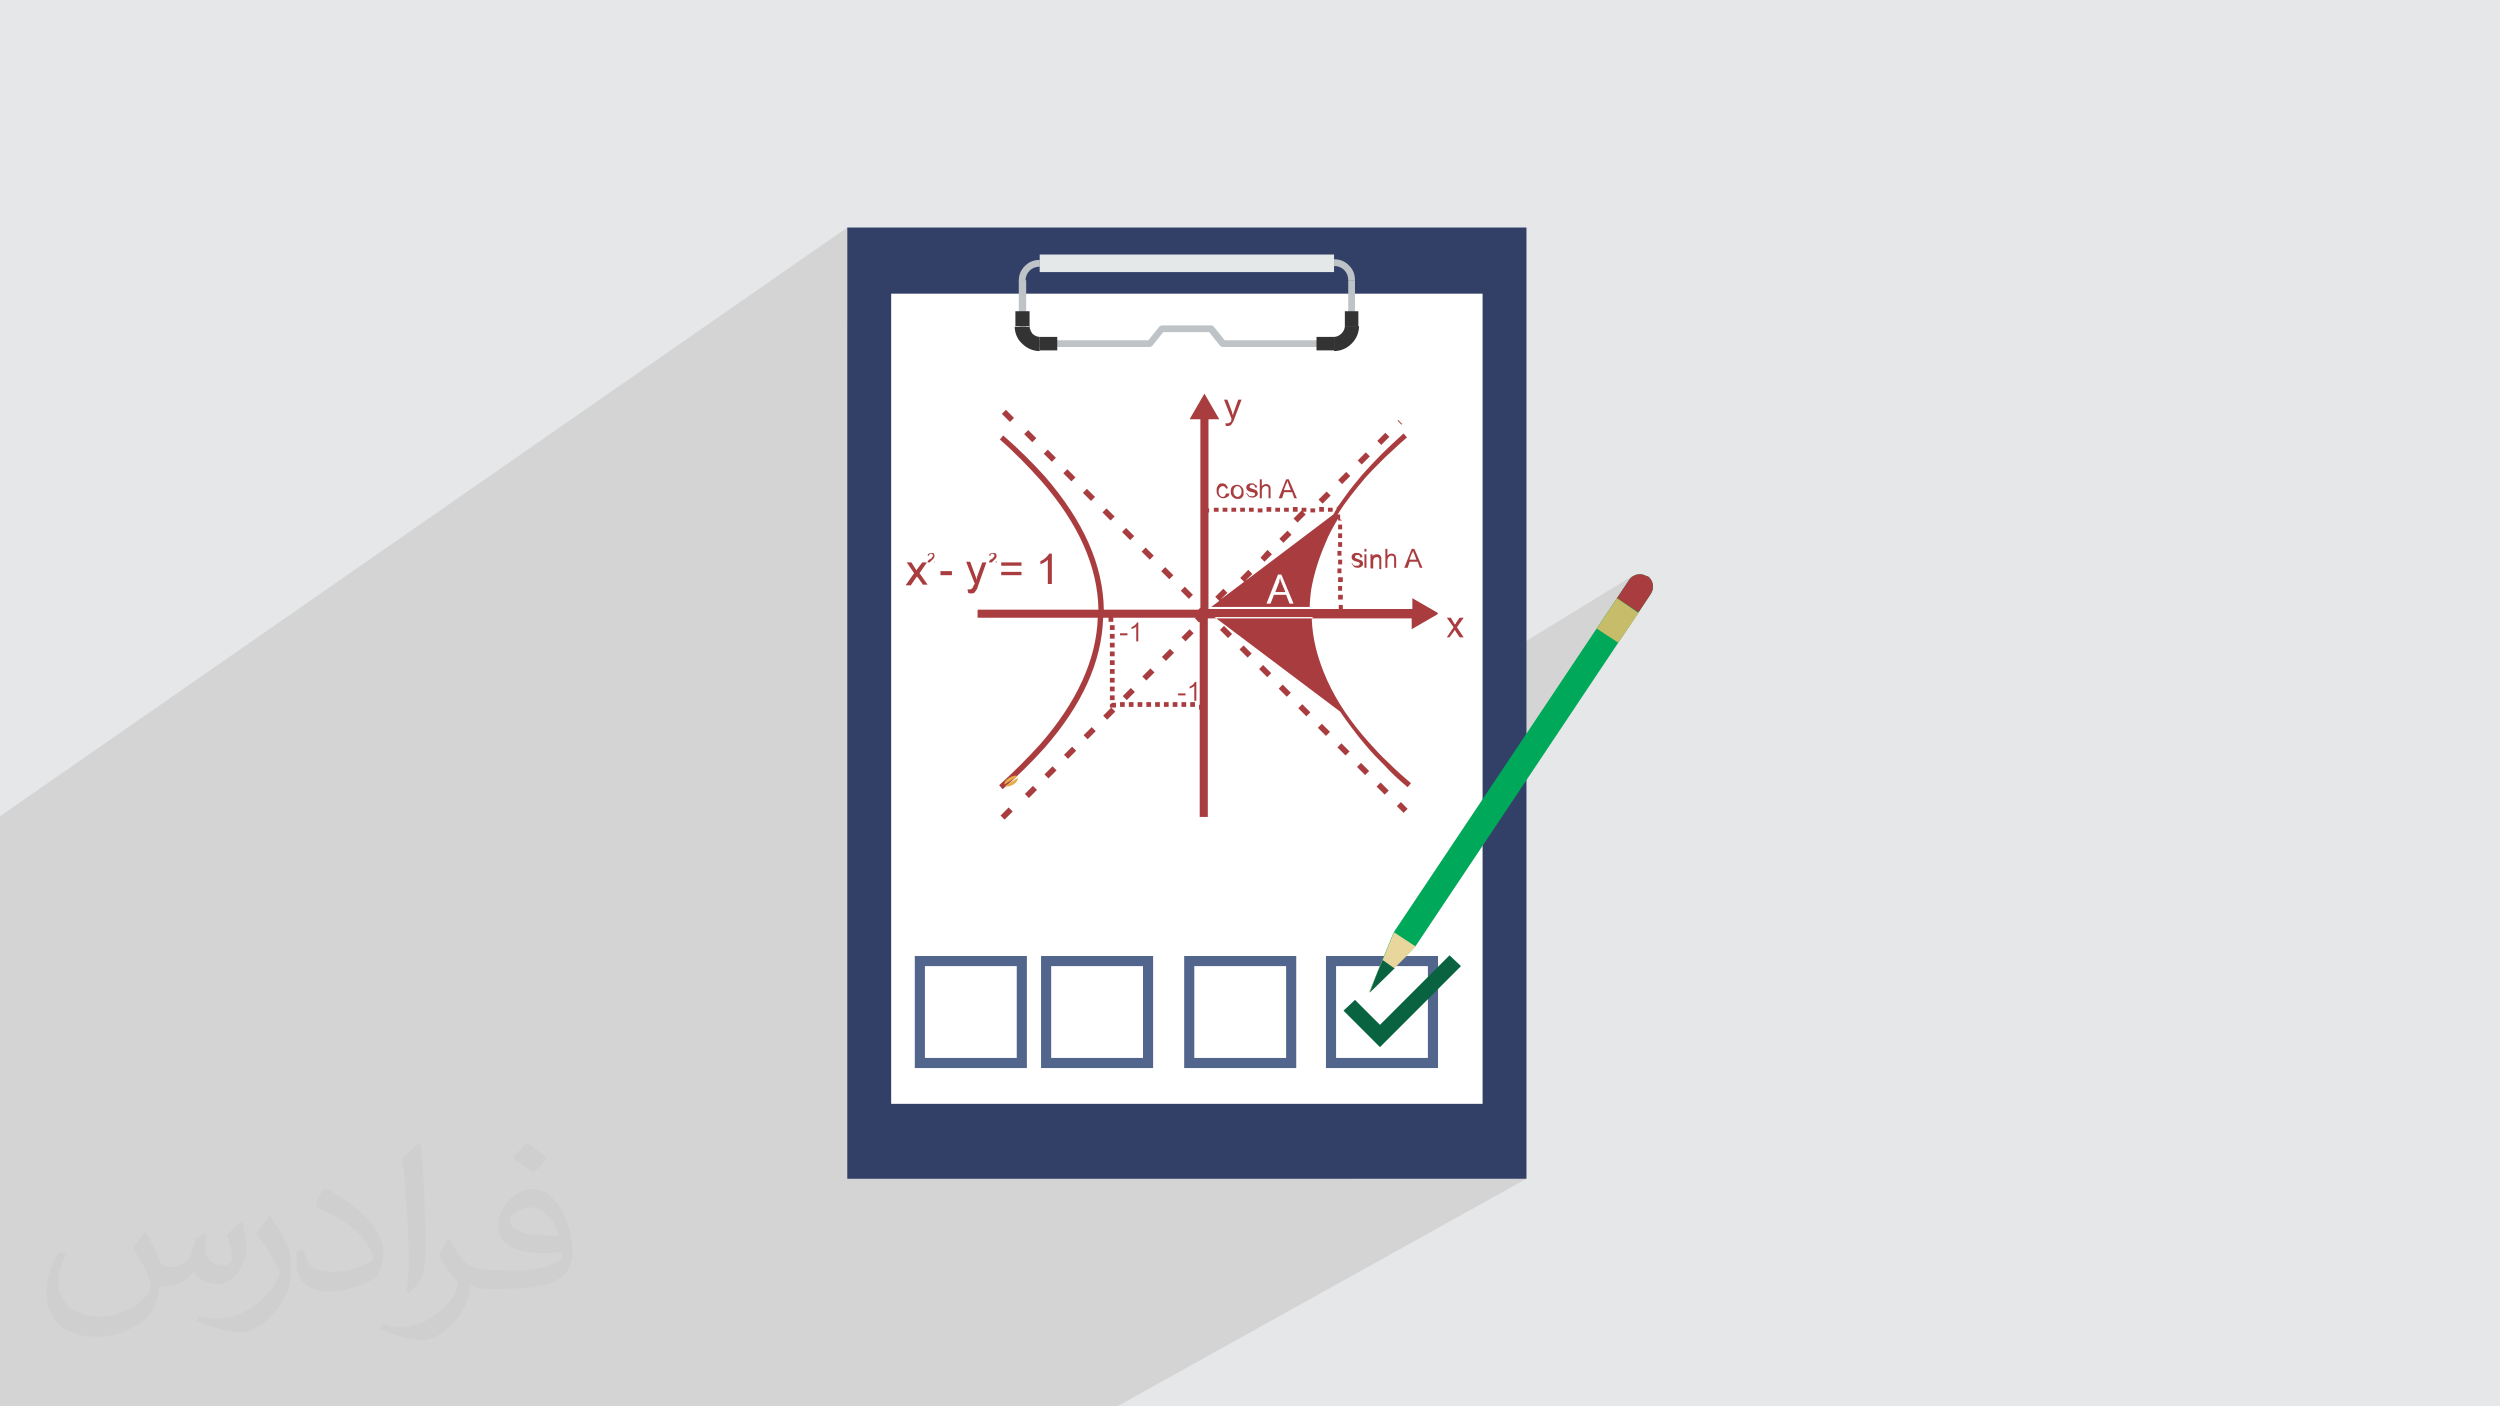 <?xml version="1.0" encoding="UTF-8"?>
<!DOCTYPE svg PUBLIC "-//W3C//DTD SVG 1.1//EN" "http://www.w3.org/Graphics/SVG/1.1/DTD/svg11.dtd">
<!-- Creator: CorelDRAW 2017 -->
<svg xmlns="http://www.w3.org/2000/svg" xml:space="preserve" width="3.703in" height="2.083in" version="1.1" style="shape-rendering:geometricPrecision; text-rendering:geometricPrecision; image-rendering:optimizeQuality; fill-rule:evenodd; clip-rule:evenodd"
viewBox="0 0 3703 2083"
 xmlns:xlink="http://www.w3.org/1999/xlink">
 <defs>
  <style type="text/css">
   <![CDATA[
    .fil0 {fill:#E6E7E8}
    .fil11 {fill:#A93C3F;fill-rule:nonzero}
    .fil4 {fill:#52658C;fill-rule:nonzero}
    .fil10 {fill:#0A6340;fill-rule:nonzero}
    .fil8 {fill:#00A859;fill-rule:nonzero}
    .fil2 {fill:#324068;fill-rule:nonzero}
    .fil7 {fill:#333333;fill-rule:nonzero}
    .fil5 {fill:#BDC3C6;fill-rule:nonzero}
    .fil12 {fill:#C6BC69;fill-rule:nonzero}
    .fil6 {fill:#E4E8E9;fill-rule:nonzero}
    .fil13 {fill:#E6AC46;fill-rule:nonzero}
    .fil9 {fill:#E9D69C;fill-rule:nonzero}
    .fil3 {fill:white;fill-rule:nonzero}
    .fil14 {fill:#373435;fill-opacity:0.031}
    .fil1 {fill:#373435;fill-opacity:0.102}
   ]]>
  </style>
 </defs>
 <g id="Layer_x0020_1">
  <polygon class="fil0" points="0,0 3704,0 3704,2083 0,2083 "/>
  <polygon class="fil1" points="521,2083 519,2083 491,2083 482,2083 482,2083 481,2083 478,2083 453,2083 450,2083 442,2083 431,2083 424,2083 424,2083 420,2083 412,2083 400,2083 397,2083 384,2083 381,2083 365,2083 364,2083 353,2083 343,2083 316,2083 314,2083 313,2083 313,2083 308,2083 305,2083 295,2083 290,2083 290,2083 290,2083 286,2083 278,2083 275,2083 275,2083 272,2083 269,2083 267,2083 250,2083 248,2083 245,2083 231,2083 230,2083 228,2083 207,2083 206,2083 190,2083 180,2083 177,2083 167,2083 140,2083 122,2083 121,2083 115,2083 113,2083 113,2083 113,2083 112,2083 110,2083 110,2083 109,2083 104,2083 100,2083 98,2083 98,2083 98,2083 95,2083 94,2083 94,2083 94,2083 93,2083 92,2083 90,2083 89,2083 89,2083 88,2083 86,2083 86,2083 84,2083 83,2083 81,2083 81,2083 80,2083 80,2083 80,2083 80,2083 79,2083 77,2083 77,2083 77,2083 76,2083 75,2083 74,2083 73,2083 71,2083 71,2083 69,2083 68,2083 68,2083 66,2083 66,2083 65,2083 65,2083 65,2083 64,2083 63,2083 63,2083 63,2083 63,2083 63,2083 63,2083 63,2083 62,2083 62,2083 61,2083 61,2083 60,2083 59,2083 59,2083 59,2083 58,2083 58,2083 58,2083 58,2083 58,2083 57,2083 57,2083 55,2083 54,2083 54,2083 53,2083 53,2083 52,2083 51,2083 50,2083 49,2083 49,2083 48,2083 48,2083 47,2083 46,2083 46,2083 46,2083 46,2083 46,2083 45,2083 44,2083 43,2083 43,2083 43,2083 43,2083 43,2083 42,2083 42,2083 40,2083 40,2083 39,2083 39,2083 36,2083 34,2083 34,2083 33,2083 32,2083 32,2083 31,2083 31,2083 31,2083 31,2083 30,2083 29,2083 28,2083 28,2083 28,2083 28,2083 28,2083 28,2083 26,2083 26,2083 26,2083 26,2083 25,2083 25,2083 25,2083 24,2083 24,2083 23,2083 22,2083 22,2083 21,2083 21,2083 20,2083 18,2083 18,2083 18,2083 18,2083 16,2083 16,2083 16,2083 16,2083 15,2083 15,2083 13,2083 13,2083 12,2083 12,2083 12,2083 11,2083 10,2083 10,2083 9,2083 9,2083 8,2083 8,2083 8,2083 7,2083 6,2083 6,2083 6,2083 6,2083 5,2083 5,2083 4,2083 3,2083 3,2083 2,2083 2,2083 1,2083 1,2083 0,2083 0,2083 0,2083 0,2082 0,2082 0,2082 0,2082 0,2081 0,2081 0,2081 0,2081 0,2080 0,2080 0,2079 0,2078 0,2077 0,2076 0,2076 0,2076 0,2075 0,2075 0,2075 0,2074 0,2074 0,2072 0,2071 0,2071 0,2071 0,2070 0,2069 0,2069 0,2069 0,2068 0,2068 0,2068 0,2067 0,2066 0,2066 0,2066 0,2065 0,2065 0,2063 0,2063 0,2062 0,2059 0,2059 0,2058 0,2057 0,2056 0,2056 0,2055 0,2055 0,2055 0,2053 0,2053 0,2053 0,2052 0,2052 0,2052 0,2051 0,2051 0,2051 0,2048 0,2047 0,2047 0,2047 0,2046 0,2046 0,2045 0,2045 0,2044 0,2043 0,2043 0,2042 0,2040 0,2040 0,2037 0,2037 0,2037 0,2037 0,2037 0,2036 0,2036 0,2035 0,2034 0,2034 0,2032 0,2032 0,2030 0,2029 0,2028 0,2028 0,2028 0,2028 0,2027 0,2027 0,2026 0,2025 0,2024 0,2024 0,2023 0,2020 0,2018 0,2018 0,2017 0,2017 0,2017 0,2016 0,2014 0,2014 0,2014 0,2014 0,2013 0,2012 0,2011 0,2011 0,2011 0,2010 0,2009 0,2009 0,2008 0,2007 0,2007 0,2006 0,2006 0,2005 0,2005 0,2004 0,2004 0,2003 0,2003 0,2003 0,2002 0,2000 0,2000 0,1999 0,1999 0,1999 0,1998 0,1997 0,1997 0,1997 0,1997 0,1997 0,1997 0,1996 0,1996 0,1996 0,1995 0,1994 0,1994 0,1994 0,1993 0,1993 0,1993 0,1992 0,1992 0,1992 0,1991 0,1990 0,1990 0,1989 0,1989 0,1989 0,1987 0,1987 0,1986 0,1986 0,1985 0,1985 0,1985 0,1985 0,1984 0,1982 0,1982 0,1981 0,1981 0,1981 0,1981 0,1981 0,1981 0,1980 0,1978 0,1977 0,1977 0,1977 0,1976 0,1975 0,1974 0,1974 0,1974 0,1972 0,1972 0,1971 0,1971 0,1970 0,1970 0,1970 0,1969 0,1968 0,1968 0,1968 0,1967 0,1966 0,1965 0,1964 0,1963 0,1963 0,1962 0,1962 0,1962 0,1961 0,1961 0,1961 0,1960 0,1960 0,1959 0,1958 0,1956 0,1956 0,1955 0,1954 0,1953 0,1953 0,1952 0,1952 0,1952 0,1952 0,1952 0,1949 0,1949 0,1949 0,1949 0,1949 0,1949 0,1948 0,1946 0,1946 0,1946 0,1946 0,1945 0,1945 0,1944 0,1944 0,1944 0,1944 0,1943 0,1943 0,1943 0,1941 0,1941 0,1941 0,1941 0,1938 0,1938 0,1937 0,1936 0,1934 0,1934 0,1934 0,1934 0,1934 0,1933 0,1931 0,1931 0,1930 0,1930 0,1930 0,1929 0,1929 0,1927 0,1927 0,1926 0,1926 0,1926 0,1926 0,1924 0,1924 0,1923 0,1923 0,1922 0,1922 0,1922 0,1922 0,1920 0,1920 0,1919 0,1919 0,1919 0,1918 0,1918 0,1917 0,1917 0,1917 0,1917 0,1916 0,1916 0,1916 0,1915 0,1915 0,1915 0,1914 0,1914 0,1913 0,1912 0,1912 0,1912 0,1911 0,1911 0,1911 0,1910 0,1909 0,1909 0,1909 0,1909 0,1909 0,1908 0,1907 0,1906 0,1906 0,1906 0,1904 0,1903 0,1903 0,1903 0,1903 0,1903 0,1903 0,1901 0,1901 0,1900 0,1900 0,1899 0,1898 0,1898 0,1896 0,1895 0,1895 0,1894 0,1891 0,1890 0,1888 0,1887 0,1885 0,1884 0,1878 0,1871 0,1868 0,1861 0,1859 0,1853 0,1851 0,1843 0,1836 0,1836 0,1836 0,1836 0,1835 0,1833 0,1831 0,1831 0,1831 0,1828 0,1821 0,1818 0,1816 0,1816 0,1815 0,1815 0,1814 0,1813 0,1811 0,1811 0,1811 0,1811 0,1811 0,1810 0,1810 0,1809 0,1808 0,1807 0,1807 0,1807 0,1806 0,1806 0,1805 0,1805 0,1804 0,1803 0,1802 0,1801 0,1801 0,1799 0,1799 0,1798 0,1797 0,1795 0,1793 0,1792 0,1791 0,1791 0,1790 0,1789 0,1788 0,1787 0,1787 0,1787 0,1786 0,1786 0,1786 0,1785 0,1785 0,1784 0,1783 0,1783 0,1782 0,1782 0,1782 0,1781 0,1780 0,1779 0,1779 0,1778 0,1777 0,1777 0,1775 0,1775 0,1775 0,1775 0,1773 0,1773 0,1773 0,1769 0,1768 0,1763 0,1763 0,1763 0,1759 0,1759 0,1758 0,1752 0,1750 0,1749 0,1746 0,1745 0,1745 0,1743 0,1740 0,1737 0,1734 0,1734 0,1732 0,1732 0,1732 0,1731 0,1731 0,1731 0,1730 0,1729 0,1729 0,1728 0,1726 0,1726 0,1725 0,1724 0,1724 0,1723 0,1723 0,1721 0,1721 0,1715 0,1707 0,1704 0,1703 0,1700 0,1699 0,1693 0,1689 0,1688 0,1684 0,1677 0,1672 0,1663 0,1646 0,1644 0,1641 0,1640 0,1635 0,1633 0,1633 0,1630 0,1622 0,1621 0,1620 0,1603 0,1601 0,1564 0,1548 0,1548 0,1544 0,1544 0,1534 0,1530 0,1524 0,1524 0,1523 0,1522 0,1520 0,1520 0,1507 0,1504 0,1504 0,1497 0,1494 0,1474 0,1443 0,1443 0,1437 0,1437 0,1434 0,1433 0,1428 0,1422 0,1421 0,1338 0,1209 1255,337 1255,479 1320,435 1455,435 1540,377 1976,377 1976,385 1979,385 1982,385 1985,386 1988,387 1991,388 1993,390 1996,392 1998,394 2000,396 2002,398 2003,401 2005,403 2006,406 2006,409 2007,412 2007,415 2007,435 2196,435 2196,989 2418,853 2416,856 2413,859 2395,886 2427,908 2427,908 2427,908 2397,952 2320,999 2196,1183 2196,1635 2001,1746 2261,1746 1655,2083 1405,2083 1253,2083 1215,2083 1123,2083 1097,2083 1068,2083 1055,2083 1017,2083 999,2083 995,2083 985,2083 977,2083 974,2083 953,2083 932,2083 919,2083 899,2083 869,2083 869,2083 869,2083 856,2083 832,2083 818,2083 800,2083 699,2083 689,2083 680,2083 674,2083 642,2083 637,2083 617,2083 604,2083 593,2083 589,2083 567,2083 567,2083 567,2083 551,2083 523,2083 523,2083 "/>
  <g id="_2694593456912">
   <polygon class="fil2" points="2261,1746 1255,1746 1255,337 2261,337 "/>
   <polygon class="fil3" points="2196,1635 1320,1635 1320,435 2196,435 "/>
   <path class="fil4" d="M1521 1582l-166 0 0 -166 166 0 0 166zm-151 -15l0 0 136 0 0 -136 -136 0 0 136z"/>
   <polygon class="fil5" points="1976,395 1540,395 1540,385 1976,385 "/>
   <path class="fil5" d="M1540 395c-6,0 -11,2 -15,6 -4,4 -6,9 -6,15l-10 0c0,-9 3,-16 9,-22 6,-6 13,-9 22,-9l0 10z"/>
   <polygon class="fil5" points="1520,415 1520,483 1509,483 1509,415 "/>
   <path class="fil5" d="M1520 483c0,6 2,11 6,15l0 0c4,4 9,6 15,6l0 10c-9,0 -16,-3 -22,-9l0 0 0 0c-6,-6 -9,-13 -9,-22l10 0 0 0z"/>
   <path class="fil5" d="M1540 504l161 0 16 -20c1,-1 3,-2 4,-2l0 0 73 0c2,0 3,1 4,2l16 20 161 0 0 10 -164 0 0 0c-1,0 -3,-1 -4,-2l-16 -20 -68 0 -16 20c-1,1 -3,2 -4,2l-164 0 0 -10 0 0z"/>
   <path class="fil5" d="M1976 504c6,0 11,-2 15,-6 4,-4 6,-9 6,-15l10 0c0,9 -3,16 -9,22 -6,6 -13,9 -22,9l0 -10z"/>
   <polygon class="fil5" points="1997,483 1997,415 2007,415 2007,483 "/>
   <path class="fil5" d="M1997 415c0,-6 -2,-11 -6,-15 -4,-4 -9,-6 -15,-6l0 -10c9,0 16,3 22,9 6,6 9,13 9,22l-10 0z"/>
   <polygon class="fil6" points="1540,377 1976,377 1976,403 1540,403 "/>
   <polygon class="fil7" points="1525,461 1525,483 1504,483 1504,461 "/>
   <path class="fil7" d="M1525 483c0,4 2,8 4,11l0 0c3,3 7,5 11,5l0 21c-10,0 -19,-4 -26,-11l0 0 0 0c-7,-6 -11,-16 -11,-25l21 0 0 0z"/>
   <polygon class="fil7" points="1540,499 1566,499 1566,519 1540,519 "/>
   <polygon class="fil7" points="1950,499 1976,499 1976,519 1950,519 "/>
   <path class="fil7" d="M1976 499c4,0 8,-2 11,-5 3,-3 5,-7 5,-11l21 0c0,10 -4,19 -11,26 -7,7 -16,11 -26,11l0 -21z"/>
   <polygon class="fil7" points="1992,483 1992,461 2012,461 2012,483 "/>
   <path class="fil4" d="M1708 1582l-166 0 0 -166 166 0 0 166zm-151 -15l0 0 136 0 0 -136 -136 0 0 136z"/>
   <path class="fil4" d="M1920 1582l-166 0 0 -166 166 0 0 166zm-151 -15l0 0 136 0 0 -136 -136 0 0 136z"/>
   <path class="fil4" d="M2130 1582l-166 0 0 -166 166 0 0 166zm-151 -15l0 0 136 0 0 -136 -136 0 0 136z"/>
   <path class="fil8" d="M2440 854c-9,-6 -21,-4 -27,5l-348 521c-2,3 -37,90 -37,90 0,0 67,-66 69,-69l348 -521c6,-9 4,-21 -5,-27z"/>
   <path class="fil9" d="M2097 1402l-32 -21c-2,3 -37,90 -37,90 0,0 67,-66 69,-69z"/>
   <path class="fil10" d="M2065 1434l-17 -12c-10,23 -19,48 -19,48 0,0 19,-18 37,-36z"/>
   <path class="fil11" d="M2440 854c-9,-6 -21,-4 -27,5l-18 27 32 21 18 -27c6,-9 4,-21 -5,-27z"/>
   <polygon class="fil12" points="2365,931 2397,952 2427,908 2395,886 "/>
   <polygon class="fil10" points="2007,1481 1990,1497 2044,1551 2164,1431 2147,1415 2044,1518 2007,1481 "/>
   <g>
    <path class="fil11" d="M1794 759l7 0 -7 0zm13 0l7 0 -7 0zm13 0l7 0 -7 0zm13 0l7 0 -7 0zm13 0l7 0 -7 0zm13 0l7 0 -7 0zm13 0l7 0 -7 0zm13 0l7 0 -7 0zm13 0l7 0 -7 0zm13 0l7 0 -7 0zm13 0l7 0 -7 0zm13 0l7 0 -7 0zm13 0l7 0 -7 0zm13 0l7 0 -7 0zm13 0l6 0 -6 0zm11 8l0 1 0 -1zm0 8l0 7 0 -7zm0 13l0 7 0 -7zm0 13l0 7 0 -7zm0 13l0 7 0 -7zm0 13l0 7 0 -7zm0 13l0 7 0 -7zm0 13l0 7 0 -7zm0 13l0 7 0 -7zm0 13l0 7 0 -7zm0 13l0 7 0 -7zm-493 304l6 6 -12 12 -6 -6 12 -12 0 0zm649 -252l10 -15 -10 -14 6 0 4 7c1,1 1,2 2,3 1,-1 2,-2 2,-3l5 -7 6 0 -10 14 10 15 -6 0 -6 -9 -1 -2 -8 11 -6 0 0 0zm-327 -312l-1 -5c1,0 2,0 3,0 1,0 2,0 3,-1 1,0 1,-1 2,-1 0,0 1,-2 1,-4 0,0 0,-1 0,-1l-11 -28 5 0 6 16c1,2 1,4 2,7 1,-2 1,-4 2,-6l6 -17 5 0 -11 29c-1,3 -2,5 -3,6 -1,2 -2,3 -3,3 -1,1 -2,1 -4,1 -1,0 -2,0 -3,-1l0 0zm-432 199l0 2 -10 0c0,0 0,-1 0,-1 0,-1 1,-1 1,-2 1,-1 1,-1 3,-2 2,-1 3,-3 3,-3 1,-1 1,-2 1,-2 0,-1 0,-1 -1,-2 -1,-1 -1,-1 -2,-1 -1,0 -2,0 -2,1 -1,1 -1,1 -1,2l-2 0c0,-1 1,-3 2,-3 1,-1 2,-1 4,-1 1,0 3,0 3,1 1,1 1,2 1,3 0,1 0,1 0,2 0,1 -1,1 -1,2 -1,1 -2,2 -3,3 -1,1 -2,2 -2,2 0,0 -1,1 -1,1l8 0 0 0zm91 0l0 2 -10 0c0,0 0,-1 0,-1 0,-1 1,-1 1,-2 1,-1 1,-1 3,-2 2,-1 3,-3 3,-3 1,-1 1,-2 1,-2 0,-1 0,-1 -1,-2 -1,-1 -1,-1 -2,-1 -1,0 -2,0 -2,1 -1,1 -1,1 -1,2l-2 0c0,-1 1,-3 2,-3 1,-1 2,-1 4,-1 1,0 3,0 4,1 1,1 1,2 1,3 0,1 0,1 0,2 0,1 -1,1 -1,2 -1,1 -2,2 -3,3 -1,1 -2,2 -2,2 0,0 -1,1 -1,1l8 0 0 0zm-133 35l12 -17 -11 -16 7 0 5 8c1,1 2,3 2,4 1,-1 2,-3 3,-4l6 -8 7 0 -11 16 12 17 -7 0 -7 -10 -2 -2 -9 13 -7 0 0 0zm51 -14l0 -6 17 0 0 6 -17 0zm41 26l-1 -5c1,0 2,0 3,0 1,0 2,0 3,-1 1,0 1,-1 2,-2 0,-1 1,-2 2,-4 0,0 0,-1 1,-1l-13 -33 6 0 7 19c1,2 2,5 2,8 1,-3 1,-5 2,-7l7 -19 6 0 -12 34c-1,4 -2,6 -3,7 -1,2 -2,3 -3,4 -1,1 -3,1 -5,1 -1,0 -2,0 -4,-1l0 0zm79 -40l-30 0 0 -5 30 0 0 5zm0 14l-30 0 0 -5 30 0 0 5zm45 13l-6 0 0 -36c-1,1 -3,3 -5,4 -2,1 -4,2 -6,3l0 -5c3,-1 6,-3 8,-5 2,-2 4,-4 5,-6l4 0 0 46 0 0zm101 76l0 -3 11 0 0 3 -11 0zm27 9l-3 0 0 -22c-1,1 -2,2 -3,2 -1,1 -3,1 -4,2l0 -3c2,-1 4,-2 5,-3 1,-1 3,-3 3,-4l2 0 0 28 0 0zm59 80l0 -3 11 0 0 3 -11 0zm27 8l-3 0 0 -22c-1,1 -2,2 -3,2 -1,1 -3,1 -4,2l0 -3c2,-1 4,-2 5,-3 1,-1 2,-3 3,-4l2 0 0 28 0 0zm228 -203l3 -1c0,1 1,2 2,3 1,1 2,1 4,1 2,0 3,0 4,-1 1,-1 1,-1 1,-2 0,-1 0,-1 -1,-2 0,0 -2,-1 -3,-1 -3,-1 -4,-1 -5,-2 -1,0 -2,-1 -2,-2 -1,-1 -1,-2 -1,-3 0,-1 0,-2 1,-3 0,-1 1,-1 2,-2 1,0 1,-1 2,-1 1,0 2,0 3,0 2,0 3,0 4,1 1,0 2,1 3,2 1,1 1,2 1,3l-3 1c0,-1 -1,-2 -1,-3 -1,-1 -2,-1 -3,-1 -2,0 -3,0 -3,1 -1,1 -1,1 -1,2 0,0 0,1 0,1 0,0 1,1 1,1 0,0 1,0 3,1 2,1 4,1 5,2 1,0 2,1 2,2 1,1 1,2 1,3 0,1 0,2 -1,3 -1,1 -2,2 -3,2 -1,1 -3,1 -4,1 -3,0 -5,-1 -6,-2 -1,-1 -2,-3 -3,-5l0 0zm21 -18l0 -4 3 0 0 4 -3 0zm0 24l0 -20 3 0 0 20 -3 0zm9 0l0 -20 3 0 0 3c1,-2 4,-3 7,-3 1,0 2,0 3,1 1,0 2,1 2,2 1,1 1,2 1,3 0,1 0,2 0,3l0 13 -3 0 0 -12c0,-1 0,-2 0,-3 0,-1 -1,-1 -1,-2 -1,0 -1,-1 -2,-1 -1,0 -3,1 -4,1 -1,1 -2,3 -2,5l0 11 -3 0 0 0zm22 0l0 -28 3 0 0 10c2,-2 4,-3 6,-3 1,0 3,0 4,1 1,1 2,1 2,2 0,1 1,3 1,5l0 13 -3 0 0 -13c0,-2 0,-3 -1,-4 -1,-1 -2,-1 -3,-1 -1,0 -2,0 -3,1 -1,1 -1,1 -2,2 0,1 -1,2 -1,4l0 11 -3 0 0 0zm28 0l11 -28 4 0 12 28 -4 0 -3 -9 -12 0 -3 9 -4 0zm8 -12l10 0 -3 -8c-1,-2 -2,-4 -2,-6 0,2 -1,4 -2,5l-3 8 0 0zm-270 -98l3 0c0,2 -1,4 -3,5 -2,1 -3,2 -6,2 -3,0 -5,-1 -7,-3 -2,-2 -3,-4 -3,-8 0,-2 0,-4 1,-6 1,-2 2,-3 3,-4 1,-1 3,-1 5,-1 2,0 4,1 5,2 1,1 2,3 3,5l-3 1c0,-1 -1,-2 -2,-3 -1,-1 -2,-1 -3,-1 -2,0 -3,1 -4,2 -1,1 -2,3 -2,6 0,3 1,5 2,6 1,1 2,2 4,2 1,0 2,0 3,-1 1,-1 1,-2 2,-4l0 0zm5 -3c0,-4 1,-7 3,-8 2,-1 4,-2 6,-2 3,0 5,1 7,3 2,2 3,4 3,8 0,3 0,5 -1,6 -1,1 -2,3 -3,3 -1,1 -3,1 -5,1 -3,0 -5,-1 -7,-3 -2,-2 -3,-4 -3,-8zm4 0c0,3 1,5 2,6 1,1 3,2 4,2 2,0 3,-1 4,-2 1,-1 2,-3 2,-6 0,-3 -1,-4 -2,-6 -1,-1 -3,-2 -4,-2 -2,0 -3,1 -4,2 -1,1 -2,3 -2,6l0 0zm18 4l3 -1c0,1 1,2 2,3 1,1 2,1 4,1 2,0 3,0 4,-1 1,-1 1,-1 1,-2 0,-1 0,-1 -1,-2 0,0 -2,-1 -4,-1 -3,-1 -4,-1 -5,-2 -1,-1 -2,-1 -2,-2 -1,-1 -1,-2 -1,-3 0,-1 0,-2 1,-3 0,-1 1,-1 2,-2 1,0 1,-1 2,-1 1,0 2,0 3,0 2,0 3,0 4,1 1,1 2,1 3,2 1,1 1,2 1,3l-3 0c0,-1 -1,-2 -1,-3 -1,-1 -2,-1 -3,-1 -2,0 -3,0 -3,1 -1,1 -1,1 -1,2 0,0 0,1 0,1 0,0 1,1 1,1 0,0 1,0 3,1 2,1 4,1 5,2 1,0 2,1 2,2 1,1 1,2 1,3 0,1 0,2 -1,3 -1,1 -2,2 -3,2 -1,1 -3,1 -4,1 -3,0 -5,-1 -6,-2 -1,-1 -2,-3 -3,-5l0 0zm21 6l0 -28 3 0 0 10c2,-2 4,-3 6,-3 2,0 3,0 4,1 1,1 2,1 2,2 1,1 1,3 1,5l0 13 -3 0 0 -13c0,-2 0,-3 -1,-4 -1,-1 -2,-1 -3,-1 -1,0 -2,0 -3,1 -1,1 -2,1 -2,2 0,1 -1,2 -1,4l0 11 -3 0 0 0zm28 0l11 -28 4 0 12 28 -4 0 -3 -9 -12 0 -3 9 -4 0 0 0zm8 -12l10 0 -3 -8c-1,-2 -1,-4 -2,-6 0,2 -1,4 -2,5l-3 8 0 0zm228 182l-19 -11 -19 -11 0 16 -103 0 0 -6 -3 0 0 0 -3 0 0 6 -4 0 -189 0 0 -143 1 0 0 -3 0 -3 -1 0 0 -132 16 0 -11 -19 -11 -19 -11 19 -11 19 16 0 0 279 -3 3 -140 0c-1,-66 -30,-131 -87,-197 -18,-20 -39,-41 -62,-61l-5 6c23,20 43,41 61,61 56,64 84,128 85,191l-179 0 0 12 178 0c-2,62 -31,125 -85,187 -18,20 -38,40 -61,61l5 6c23,-20 44,-41 62,-61 56,-64 85,-128 87,-193l8 0 0 6 7 0 0 -6 122 0 -1 1 6 6 1 -1 0 123 -1 0 0 7 1 0 0 159 12 0 0 -294 302 0 0 16 19 -11 19 -11 0 0zm-486 18l7 0 0 7 -7 0 0 -7zm0 13l7 0 0 7 -7 0 0 -7zm0 13l7 0 0 7 -7 0 0 -7zm0 13l7 0 0 7 -7 0 0 -7zm0 13l7 0 0 7 -7 0 0 -7zm0 13l7 0 0 7 -7 0 0 -7zm0 13l7 0 0 7 -7 0 0 -7zm0 13l7 0 0 7 -7 0 0 -7zm0 13l7 0 0 7 -7 0 0 -7zm0 13l1 0 2 -2 6 0 0 7 -6 0 -3 0 0 -3 0 -1 0 0zm15 4l0 -7 7 0 0 7 -7 0zm13 0l0 -7 7 0 0 7 -7 0zm13 0l0 -7 7 0 0 7 -7 0zm13 0l0 -7 7 0 0 7 -7 0zm13 0l0 -7 7 0 0 7 -7 0zm13 0l0 -7 7 0 0 7 -7 0zm13 0l0 -7 7 0 0 7 -7 0zm13 0l0 -7 7 0 0 7 -7 0zm13 0l0 -7 7 0 0 7 -7 0zm225 -159l-3 0 0 0 -3 0 0 -7 3 0 1 0 3 0 0 7zm0 -13l-2 0 -1 0 -3 0 0 -7 3 0 1 0 2 0 0 7zm0 -13l-2 0 -1 0 -3 0 0 -7 3 0 2 0 2 0 0 7 0 0zm0 -13l-2 0 -2 0 -3 0 0 -7 3 0 2 0 1 0 0 7 0 0zm0 -13l-1 0 -2 0 -3 0 0 -7 3 0 2 0 1 0 0 7 0 0zm0 -13l-1 0 -3 0 -3 0 0 -7 3 0 3 0 0 0 0 7zm0 -13l0 0 -3 0 -3 0 0 -7 3 0 3 0 0 2 0 4zm0 -13l-3 0 -3 0 0 -7 3 0 3 0 0 7zm0 -13l-3 0 -3 0 0 -7 3 0 3 0 0 7zm0 -13l-3 0 -3 0 0 -3c-7,12 -14,24 -19,37 -10,23 -17,46 -21,69 -1,8 -2,17 -2,25l0 0 0 0 -145 0 -1 0 0 0 12 -9 -6 -6 12 -12 6 6 -10 10 77 -58 90 -68c1,-2 3,-5 4,-7l1 -2 0 -2 1 0c4,-6 9,-12 13,-18 7,-10 15,-19 23,-29 9,-10 19,-21 29,-31 10,-10 21,-20 33,-31l0 0 0 0 5 6 0 0 0 0c-12,10 -22,20 -33,30 -10,10 -20,20 -29,30 -15,18 -29,35 -40,53l-1 1 1 0 3 0 0 7 0 0zm-14 -19l0 3 0 0 0 3 -7 0 0 -3 0 0 0 -3 7 0 0 0zm-13 0l0 3 0 0 0 3 -7 0 0 -3 0 -1 0 -3 7 0zm-13 0l0 3 0 1 0 3 -7 0 0 -3 0 -1 0 -2 7 0 0 0zm-13 0l0 2 0 1 0 3 -5 0 4 4 -12 12 -6 -6 12 -12 0 0 0 -1 0 -1 0 -2 7 0 0 0zm-13 0l0 2 0 1 0 3 -7 0 0 -3 0 -2 0 -2 7 0zm-13 0l0 1 0 2 0 3 -7 0 0 -3 0 -2 0 -1 7 0zm-13 0l0 1 0 2 0 3 -7 0 0 -3 0 -2 0 -1 7 0zm-13 0l0 1 0 2 0 3 -7 0 0 -3 0 -3 0 -1 7 0zm-13 0l0 1 0 3 0 3 -7 0 0 -3 0 -3 0 0 7 0zm-13 0l0 0 0 3 0 3 -7 0 0 -3 0 -3 0 0 7 0zm-13 0l0 3 0 3 -7 0 0 -3 0 -3 7 0zm-13 0l0 3 0 3 -7 0 0 -3 0 -3 7 0zm-13 0l0 3 0 3 -7 0 0 -3 0 -3 7 0zm-13 0l0 3 0 3 -7 0 0 -3 0 -3 7 0zm88 99l-17 43 6 0 5 -13 0 0 0 0 18 0 0 0 0 0 5 13 6 0 -18 -43 -6 0 0 0zm11 26l-15 0 0 0 0 0 5 -13c1,-1 1,-3 1,-4 0,-1 1,-3 1,-4l0 -1 0 1c0,1 1,3 1,4 1,2 1,3 2,5l0 0 5 12 0 0 0 0 0 0zm39 39c1,31 9,61 23,92 14,31 35,62 62,92 9,10 18,20 29,30 10,10 21,20 33,30l0 0 0 0 -5 6 0 0 0 0c-12,-10 -23,-20 -33,-31 -10,-10 -20,-20 -29,-31 -7,-8 -14,-17 -20,-25 -6,-8 -12,-16 -18,-25l-186 -140 0 0 1 0 145 0 0 0 0 0 0 0zm-441 -297l-6 6 -12 -12 6 -6 12 12zm577 585l-10 -10 6 -6 10 10 -6 6zm-22 -33l-6 6 -12 -12 6 -6 12 12zm-29 -29l-6 6 -12 -12 6 -6 12 12zm-29 -29l-6 6 -12 -12 6 -6 12 12zm-29 -29l-6 6 -12 -12 6 -6 12 12zm-29 -29l-6 6 -12 -12 6 -6 12 12zm-29 -29l-6 6 -12 -12 6 -6 12 12zm-29 -29l-6 6 -12 -12 6 -6 12 12zm-29 -29l-6 6 -12 -12 6 -6 12 12zm-29 -29l-6 6 -12 -12 6 -6 12 12zm-58 -58l-6 6 -12 -12 6 -6 12 12zm-29 -29l-6 6 -12 -12 6 -6 12 12zm-29 -29l-6 6 -12 -12 6 -6 12 12zm-29 -29l-6 6 -12 -12 6 -6 12 12zm-29 -29l-6 6 -12 -12 6 -6 12 12zm-29 -29l-6 6 -12 -12 6 -6 12 12zm-29 -29l-6 6 -12 -12 6 -6 12 12zm-29 -29l-6 6 -12 -12 6 -6 12 12zm-29 -29l-6 6 -12 -12 6 -6 12 12zm542 -21l-1 1 -6 -6 1 -1 6 6zm-25 13l6 6 -12 12 -6 -6 12 -12zm-29 29l6 6 -12 12 -6 -6 12 -12zm-29 29l6 6 -12 12 -6 -6 12 -12zm-29 29l6 6 -12 12 -6 -6 12 -12zm-58 58l6 6 -12 12 -6 -6 12 -12 0 0zm-29 29l6 6 -1 1 -10 10 -6 -6 9 -10 2 -2 0 0zm-29 29l6 6 -12 12 -6 -6 12 -12zm-87 88l6 6 -12 12 -6 -6 12 -12 0 0zm-29 29l6 6 -12 12 -6 -6 12 -12zm-29 29l6 6 -12 12 -6 -6 12 -12zm-29 29l6 6 -12 12 -6 -6 12 -12zm-29 29l6 6 -12 12 -6 -6 12 -12zm-29 29l6 6 -12 12 -6 -6 12 -12 0 0zm-29 29l6 6 -12 12 -6 -6 12 -12zm-29 29l6 6 -12 12 -6 -6 12 -12zm-29 29l6 6 -12 12 -6 -6 12 -12 0 0z"/>
   </g>
   <path class="fil13" d="M1495 1152c-5,3 -8,7 -7,10l19 -12c-2,-2 -7,-1 -12,2l0 0z"/>
   <path class="fil13" d="M1501 1162c5,-3 7,-7 7,-10l-19 12c2,2 7,1 12,-2z"/>
  </g>
  <path class="fil14" d="M216 1826c7,11 12,21 16,32 3,7 5,19 21,19 4,0 11,-2 17,-5 7,-3 12,-9 14,-17l6 -21 15 -7 1 1c-2,8 -2,16 -2,22 0,18 15,24 27,24 7,0 13,-3 13,-10 0,-8 -3,-23 -8,-35 7,-7 14,-14 22,-20l1 1c3,15 6,30 6,40 0,10 -4,20 -8,27 -7,14 -20,25 -36,25 -12,0 -25,-6 -34,-17l-1 0c-9,11 -22,20 -43,20l-7 0c-1,14 -4,24 -9,33 -13,25 -50,42 -85,42 -49,0 -73,-28 -73,-66 0,-23 8,-45 19,-60l10 4c-7,14 -12,27 -12,40 0,35 29,52 62,52 31,0 68,-20 75,-42 -2,-25 -12,-36 -26,-59 4,-7 10,-15 17,-23l1 0 0 0 0 0zm564 -133c10,6 20,14 30,23 -6,8 -12,15 -21,21 -10,-8 -20,-15 -30,-22 7,-8 14,-15 20,-22zm5 96c-17,0 -30,11 -30,19 0,17 33,23 73,22 -5,-20 -22,-42 -43,-42l0 0 0 0zm-37 93c22,0 41,-1 55,-4 16,-4 30,-12 30,-18 0,-2 0,-3 -1,-5 -9,1 -19,1 -29,1 -29,0 -52,-7 -61,-23 -2,-4 -4,-10 -4,-16 0,-16 7,-32 19,-42 10,-9 21,-14 32,-14 20,0 37,17 48,42 6,14 11,30 11,51 0,14 -4,25 -12,34 -16,15 -45,21 -90,21l-20 0 0 0 -5 0c-11,0 -19,-2 -25,-7l-1 0c0,3 0,5 0,7 0,10 -3,23 -10,33 -20,30 -42,43 -60,43 -19,0 -42,-7 -63,-17l4 -7c7,3 16,5 29,5 34,0 78,-33 84,-64 -1,-3 -4,-6 -7,-10 -10,-12 -16,-22 -22,-32 5,-10 10,-18 14,-25l2 0c14,29 27,46 57,46l4 0 0 0 21 0 0 0 0 0zm-146 31c3,-14 3,-29 3,-43l0 -21c0,-39 -5,-96 -9,-133 7,-8 17,-17 25,-23l2 1c5,47 7,101 7,151 0,13 0,26 -2,35 -1,12 -7,21 -22,35l-3 -2 0 0 0 0zm-151 -62c1,18 10,33 41,33 20,0 36,-5 55,-14 3,-2 5,-3 5,-5 0,-12 -9,-27 -24,-41 -14,-13 -34,-25 -52,-32 -6,-3 -8,-5 -8,-8 0,-5 7,-17 13,-24l2 0c20,11 43,27 60,44 15,16 25,33 25,51 0,13 -4,26 -11,38 -22,11 -47,20 -70,20 -29,0 -48,-14 -48,-45 0,-3 0,-9 1,-16l10 0 0 0 0 0zm-52 -52l18 29c7,11 13,22 13,41l0 24c0,19 -12,39 -32,60 -15,14 -29,20 -42,20 -19,0 -40,-6 -65,-17l3 -7c8,2 17,4 28,4 36,0 72,-26 89,-58 2,-4 3,-7 3,-9 0,-4 -2,-8 -4,-11 -9,-17 -19,-33 -30,-47 6,-9 12,-18 18,-27l2 0 0 0 0 0z"/>
 </g>
</svg>
